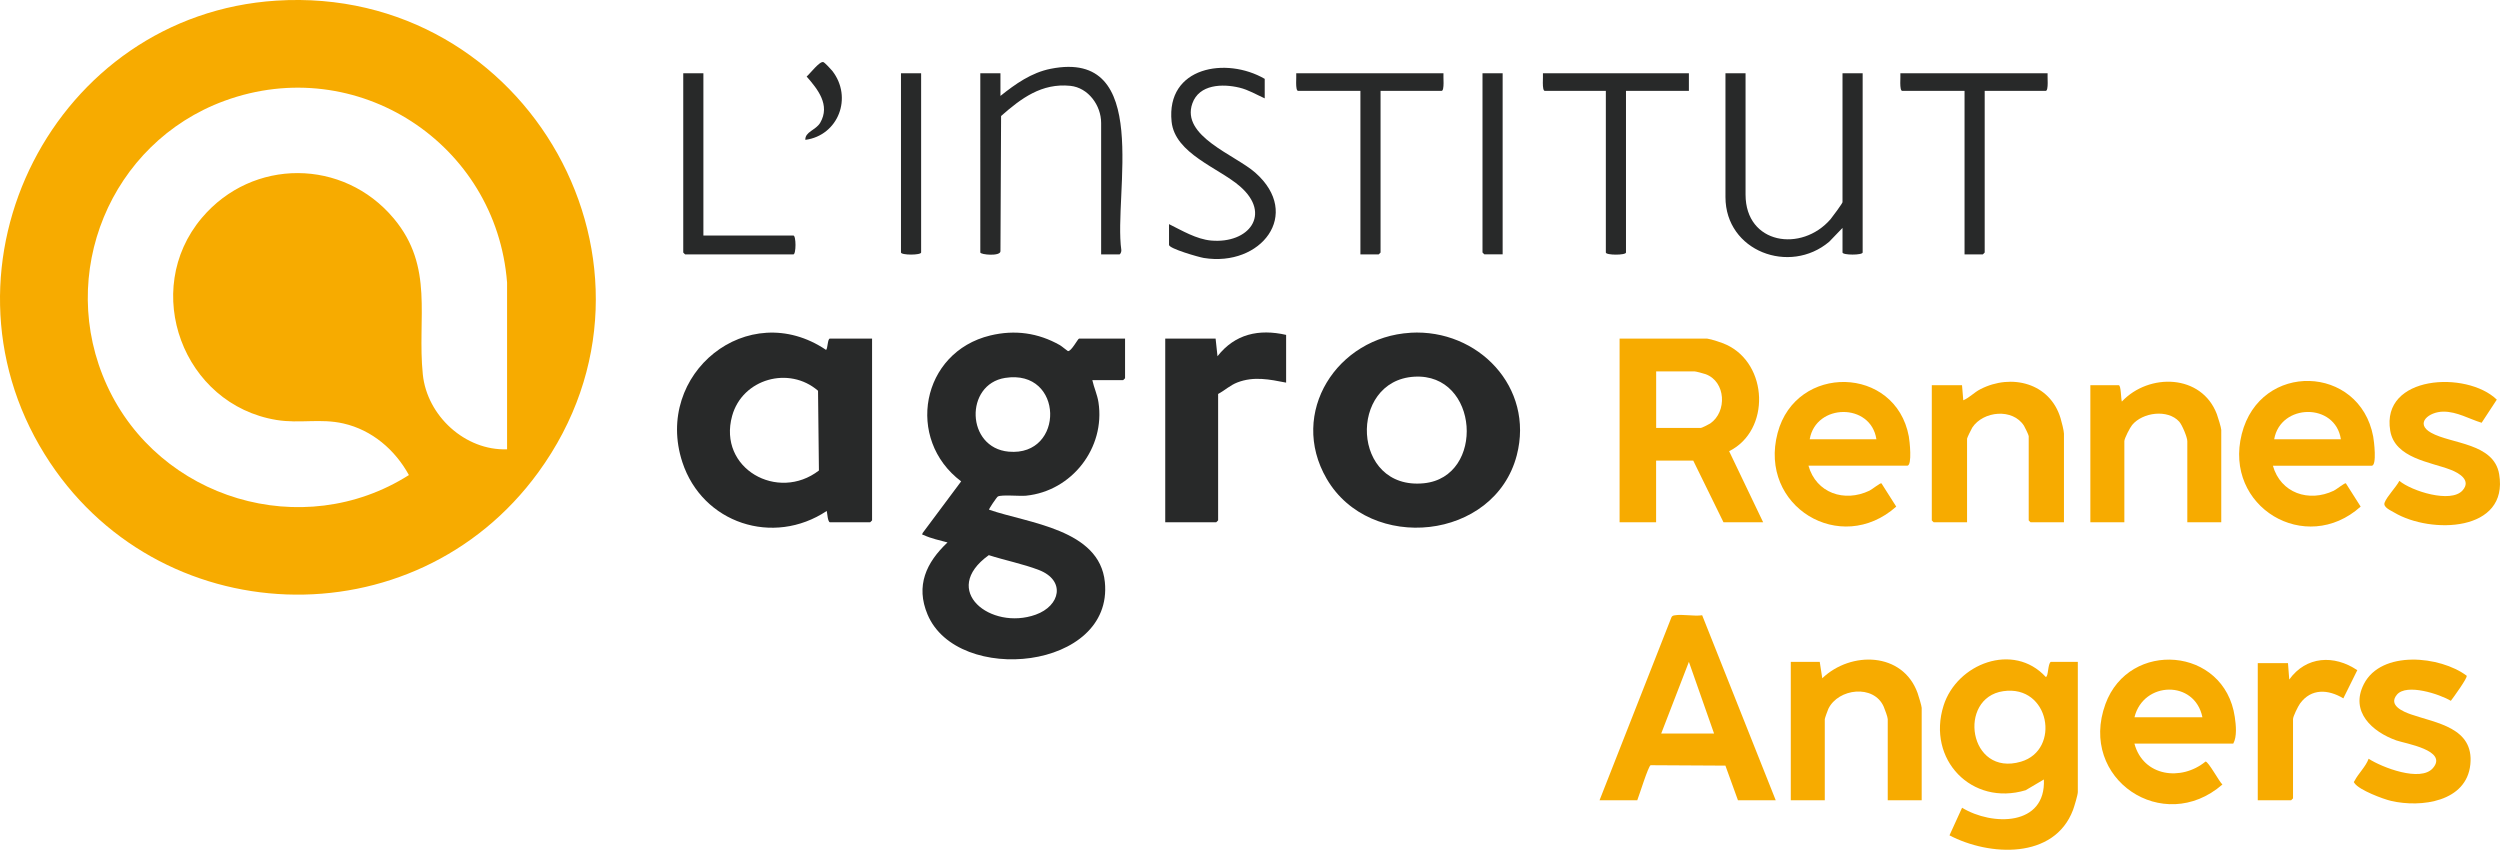 <svg xmlns="http://www.w3.org/2000/svg" id="Calque_2" data-name="Calque 2" viewBox="0 0 476.51 161.98"><defs><style>      .cls-1 {        fill: #f7ab00;      }      .cls-2 {        fill: #282929;      }    </style></defs><g id="Calque_1-2" data-name="Calque 1"><g><path class="cls-1" d="M52.7.12c47.92-3.03,78.31,50.89,49.9,89.91-23.68,32.52-72.9,30.69-94.09-3.45C-13.91,50.48,10.44,2.8,52.7.12ZM96.65,85.64v-31.78c-2.04-26.5-28.62-43.89-53.86-34.64-21.79,7.99-32.11,33.09-22.39,54.27,9.95,21.69,37.27,29.91,57.54,17.06-2.64-4.82-7.03-8.59-12.47-9.83-4.42-1.01-8.32.05-12.76-.67-17.82-2.91-25.93-24.69-14.23-38.53,9.66-11.43,26.99-11.35,36.58.13,7.74,9.26,4.42,18.89,5.53,29.72.81,7.9,8.09,14.57,16.07,14.27Z"></path><g><g><path class="cls-2" d="M268.84,63.42c12.89-.75,23.64,10.41,20.26,23.37-4.23,16.22-27.98,18.68-36.24,4.45-7.31-12.59,2.02-27,15.98-27.81ZM269.57,71.8c-12.64.74-12.03,21.71,1.84,20.31,11.73-1.18,10.54-21.04-1.84-20.31Z"></path><path class="cls-2" d="M245.14,63.82v9.11c-3.17-.62-6.14-1.24-9.28-.04-1.4.54-2.4,1.51-3.68,2.2v24.09s-.33.36-.36.36h-9.72v-35h9.6l.36,3.36c3.33-4.26,7.91-5.25,13.08-4.07Z"></path></g><g><path class="cls-2" d="M214.44,64.54v7.55s-.33.36-.36.36h-5.88c.31,1.42.95,2.77,1.17,4.22,1.34,8.68-5.05,16.93-13.8,17.81-1.23.12-4.59-.23-5.37.15-.19.09-1.77,2.4-1.68,2.52,7.46,2.59,21.06,3.69,22.07,13.79,1.68,16.79-28.08,19.74-33.79,6.2-2.32-5.5-.26-9.92,3.8-13.75-1.38-.38-3.23-.77-4.49-1.39-.23-.11-.4.07-.27-.38l7.36-9.87c-10.67-8.02-7.65-24.62,5.56-27.81,4.66-1.12,9.11-.51,13.27,1.85.36.21,1.43,1.11,1.52,1.13.63.11,1.91-2.38,2.12-2.38h8.76ZM191.58,72.03c-7.73,1.22-7.47,13.33.69,14.06,10.73.96,10.56-15.83-.69-14.06ZM188.46,105.82c-9.37,6.73.4,14.4,8.94,11.34,4.72-1.69,5.76-6.53.61-8.52-2.96-1.14-6.5-1.85-9.55-2.83Z"></path><path class="cls-2" d="M158.18,99.55c-.43-.14-.48-1.68-.6-2.16-10.19,6.78-23.69,2.37-27.52-9.3-5.51-16.83,12.49-31.46,27.4-21.39.33-.34.28-2.16.72-2.16h8.04v34.64s-.33.36-.36.36h-7.68ZM156.09,89.67l-.17-15.19c-5.51-4.78-14.41-2.29-16.37,4.78-2.78,10.05,8.73,16.45,16.54,10.42Z"></path></g></g><g><path class="cls-1" d="M325.39,64.54c.81.1,2.86.79,3.64,1.15,8.01,3.67,8.49,16.35.55,20.31l6.48,13.54h-7.56l-5.76-11.75h-7.08v11.75h-6.96v-35h16.67ZM315.67,81.57h8.52c.16,0,1.53-.68,1.78-.85,3.25-2.23,3-7.98-.87-9.4-.34-.13-1.87-.53-2.11-.53h-7.32v10.79Z"></path><path class="cls-1" d="M433.22,88.76c1.47,5.23,6.85,7.04,11.61,4.77.51-.24,2.1-1.54,2.3-1.41l2.82,4.44c-10.46,9.4-26.18.07-22.66-13.84s22.48-13.2,25.05.48c.15.8.75,5.57-.29,5.57h-18.83ZM446.18,83.72c-1.06-7.01-11.51-6.85-12.71,0h12.71Z"></path><path class="cls-1" d="M344.7,88.76c1.47,5.23,6.85,7.04,11.61,4.77.51-.24,2.1-1.54,2.3-1.41l2.82,4.44c-10.59,9.44-26.31-.03-22.61-14.03,3.51-13.28,22.5-12.86,25.01.66.14.74.69,5.57-.3,5.57h-18.83ZM357.65,83.72c-1.06-6.99-11.53-6.86-12.71,0h12.71Z"></path><path class="cls-1" d="M393.4,99.55h-6.36s-.36-.33-.36-.36v-16.06c0-.21-.71-1.67-.9-1.98-2.15-3.37-7.75-2.83-9.85.34-.17.26-1,1.97-1,2.12v15.94h-6.36s-.36-.33-.36-.36v-25.77h5.76l.24,2.88c1.21-.52,2.07-1.51,3.27-2.12,5.92-3.04,13.26-1.17,15.27,5.53.19.62.65,2.42.65,2.94v16.9Z"></path><path class="cls-1" d="M423.39,99.55h-6.48v-15.46c0-.75-1-3.13-1.55-3.73-2.18-2.4-6.97-1.78-8.97.65-.4.48-1.48,2.55-1.48,3.08v15.46h-6.48v-26.13h5.4c.46,0,.42,2.55.6,3.12,5.16-5.49,15.2-5.27,18.11,2.4.19.51.84,2.61.84,2.99v17.62Z"></path><path class="cls-1" d="M473.01,80.58c-2.35-.71-4.68-2.13-7.28-2.12-2.76,0-5.52,2.25-2.36,4.02,3.84,2.16,11.97,1.93,12.98,7.9,1.86,11.01-13.02,11.47-20.02,7.3-.72-.43-2.15-1.01-1.81-1.89.45-1.19,2.17-2.91,2.81-4.14,2.32,1.95,9.81,4.33,12.04,1.83,1.72-1.93-.64-3.32-2.26-3.94-3.83-1.49-10.63-2.18-11.52-7.43-1.8-10.63,14.58-11.48,20.31-5.94l-2.89,4.41Z"></path></g><path class="cls-2" d="M209.88,48.48v-25.05c0-3.33-2.44-6.72-5.88-7.07-5.45-.55-9.35,2.37-13.19,5.75l-.12,25.77c0,1.03-3.84.67-3.84.24V13.96h3.84v4.32c2.86-2.28,5.9-4.44,9.58-5.17,19.46-3.85,11.94,23.88,13.46,34.55.05.25-.17.83-.37.83h-3.48Z"></path><path class="cls-2" d="M332.71,13.96v23.14c0,9.47,10.68,11.06,16.2,4.68.32-.37,2.28-3.04,2.28-3.24V13.96h3.84v34.16c0,.54-3.84.54-3.84,0v-4.68l-2.53,2.63c-7.54,6.38-19.78,1.81-19.78-8.5V13.96h3.84Z"></path><path class="cls-2" d="M241.06,18.75c-1.57-.71-3.1-1.63-4.8-2.04-3.23-.78-7.69-.67-8.99,3-2.22,6.25,8.15,9.81,11.98,13.19,9.02,7.95,1.07,18.03-9.8,16.27-.93-.15-6.63-1.78-6.63-2.49v-3.96c2.46,1.22,5.23,2.88,8.03,3.13,7.19.63,11.58-5.03,5.52-10.31-4.05-3.54-12.44-6.24-13.06-12.36-1.07-10.47,10.44-12.4,17.75-8.15v3.72Z"></path><g><path class="cls-1" d="M396.04,126.16v24.81c0,.54-.68,2.77-.91,3.4-3.59,9.51-16.01,8.81-23.55,4.85l2.4-5.26c5.74,3.5,16,3.53,15.59-5.39l-3.47,2.05c-10.28,3.09-18.88-5.87-15.65-16.12,2.52-8.01,13.31-12.18,19.48-5.47.52,0,.37-2.55.96-2.87h5.16ZM381.83,131.74c-8.77,1.28-6.61,16.37,3.37,13.44,7.65-2.25,5.48-14.73-3.37-13.44Z"></path><path class="cls-1" d="M304.88,152.53l13.7-34.86c.12-.26.3-.33.57-.38,1.5-.28,3.7.22,5.29-.02l14.02,35.26h-7.2l-2.39-6.6-14.25-.08c-.45.15-2.18,5.77-2.55,6.68h-7.2ZM326.71,139.82l-4.8-13.67-5.28,13.67h10.08Z"></path><path class="cls-1" d="M406.83,141.74c1.68,6.27,8.92,7.22,13.56,3.41.57.04,2.58,3.81,3.21,4.38-11.25,9.79-27.53-1.04-22.29-15.35,4.5-12.3,22.7-10.92,24.65,2.47.23,1.56.45,3.74-.29,5.09h-18.83ZM419.79,136.71c-1.45-7.15-11.26-6.89-12.95,0h12.95Z"></path><path class="cls-1" d="M366.29,152.53h-6.48v-15.46c0-.38-.56-1.9-.76-2.36-1.88-4.32-8.68-3.51-10.56.4-.13.26-.68,1.82-.68,1.96v15.46h-6.48v-26.37h5.52l.48,3.12c5.45-5.22,15.34-5.04,18.17,2.82.17.48.78,2.48.78,2.82v17.62Z"></path><path class="cls-1" d="M470.15,128.82c.23.33-2.55,4.16-3.01,4.76-2.12-1.27-8.45-3.37-10.28-1.17-1.71,2.04,1.21,3.24,2.7,3.76,4.79,1.66,12,2.51,11.3,9.51-.71,7.17-9.41,8.29-15.09,6.98-1.59-.37-6.07-2.07-6.97-3.36-.24-.34-.16-.18,0-.49.72-1.39,2.11-2.67,2.67-4.19,2.55,1.65,9.88,4.5,12.24,1.8,2.98-3.41-5.25-4.69-6.95-5.29-4.59-1.63-8.89-5.47-6.2-10.74,3.33-6.52,14.54-5.39,19.62-1.58Z"></path><path class="cls-1" d="M436.1,126.4l.24,3.12c3.23-4.48,8.56-4.75,12.97-1.78l-2.66,5.37c-2.88-1.73-6.11-1.94-8.25.98-.37.51-1.34,2.46-1.34,2.98v15.1s-.33.36-.36.36h-6.36v-26.13h5.76Z"></path></g><path class="cls-2" d="M275.13,13.96c-.07.52.24,3.36-.36,3.36h-11.63v30.81s-.33.36-.36.36h-3.48v-31.17h-11.87c-.6,0-.29-2.84-.36-3.36h28.07Z"></path><path class="cls-2" d="M390.28,13.96c-.07.52.24,3.36-.36,3.36h-11.63v30.81s-.33.36-.36.36h-3.48v-31.17h-11.87c-.6,0-.29-2.84-.36-3.36h28.07Z"></path><path class="cls-2" d="M321.91,13.96v3.36h-11.99v30.81c0,.54-3.84.54-3.84,0v-30.81h-11.63c-.6,0-.29-2.84-.36-3.36h27.83Z"></path><path class="cls-2" d="M286.41,13.96v34.52h-3.48s-.36-.33-.36-.36V13.96h3.84Z"></path><path class="cls-2" d="M175.57,13.96v34.16c0,.54-3.84.54-3.84,0V13.96h3.84Z"></path><g><path class="cls-2" d="M134.07,13.96v30.93h17.15c.54,0,.54,3.6,0,3.6h-20.63s-.36-.33-.36-.36V13.96h3.84Z"></path><path class="cls-2" d="M153.5,26.66c-.08-1.55,2.02-1.85,2.84-3.27,1.95-3.36-.45-6.36-2.59-8.8.62-.52,2.46-2.95,3.17-2.76.26.07,1.46,1.36,1.71,1.67,3.95,5.06,1.17,12.32-5.14,13.16Z"></path></g></g></g></svg>